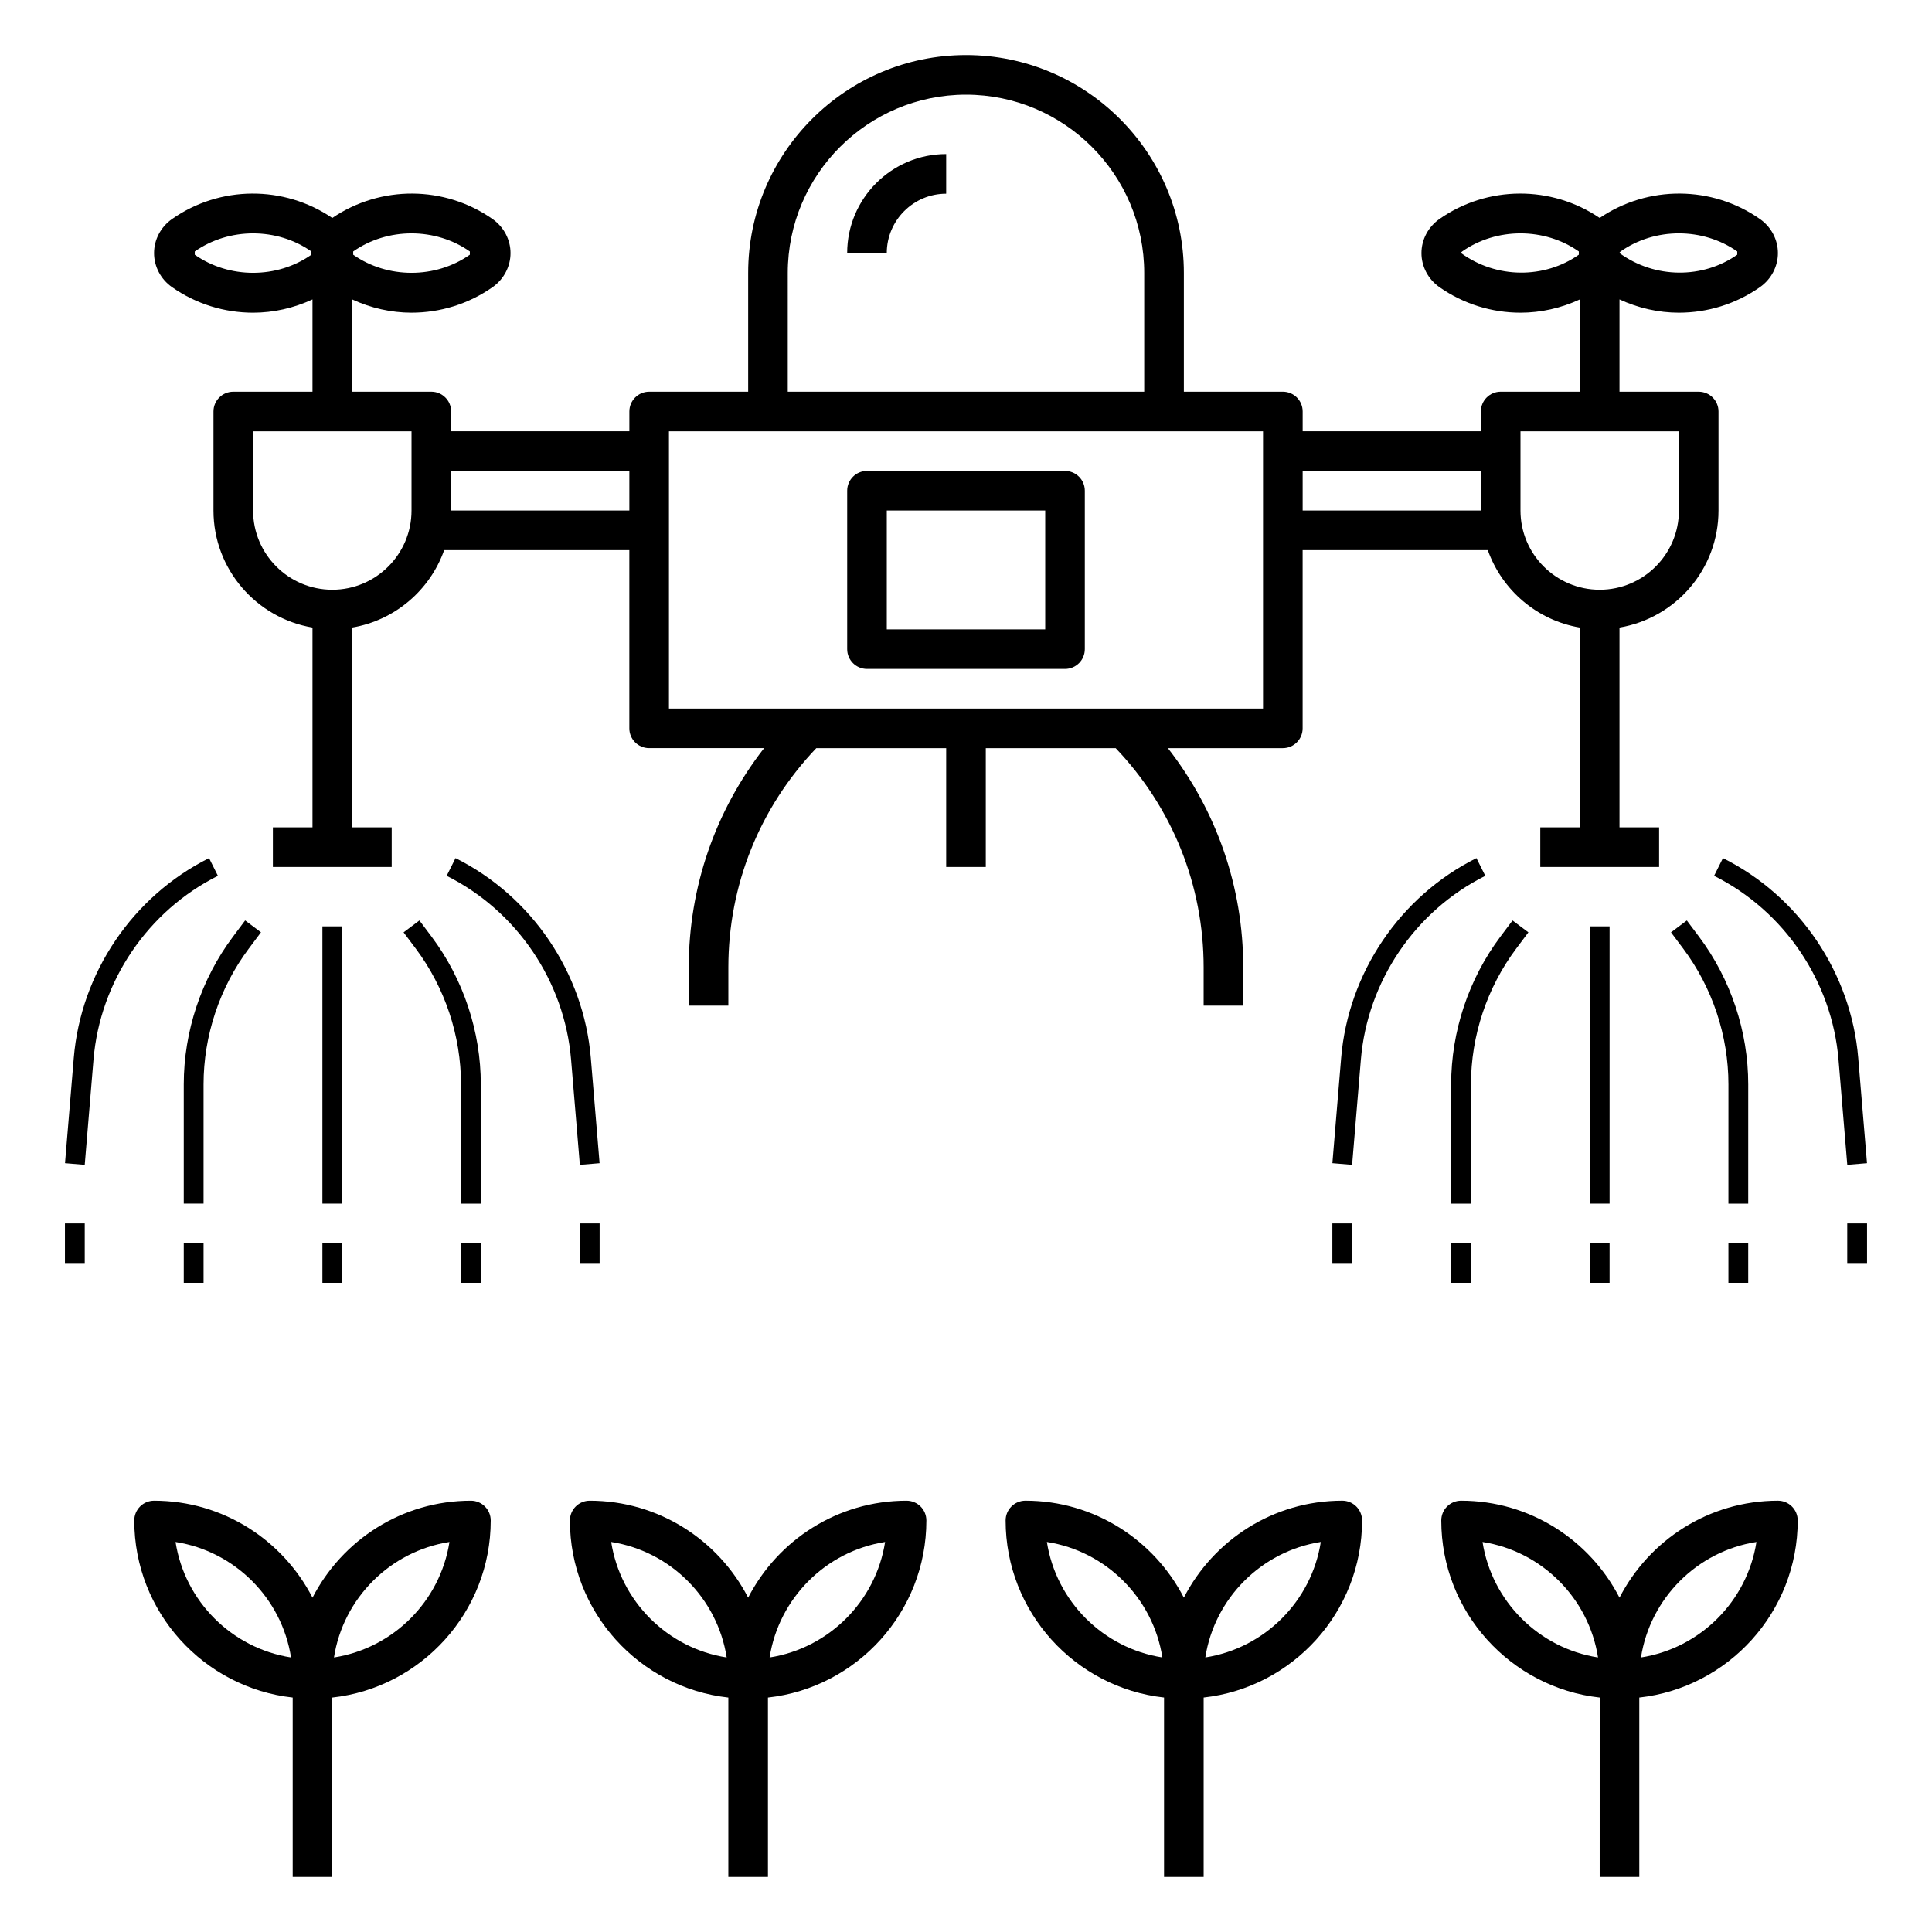<?xml version="1.0" encoding="UTF-8"?>
<!-- Uploaded to: SVG Repo, www.svgrepo.com, Generator: SVG Repo Mixer Tools -->
<svg fill="#000000" width="800px" height="800px" version="1.1" viewBox="144 144 512 512" xmlns="http://www.w3.org/2000/svg">
 <g>
  <path d="m184.83 541.7c-2.898 0-5.246 2.348-5.246 5.246 0 24.273 18.406 44.305 41.984 46.922v47.543h10.496v-47.543c23.578-2.617 41.984-22.652 41.984-46.922 0-2.902-2.352-5.246-5.246-5.246-18.277 0-34.137 10.461-41.984 25.695-7.848-15.238-23.707-25.695-41.988-25.695zm5.691 10.938c15.711 2.449 28.156 14.895 30.605 30.605-15.711-2.449-28.156-14.895-30.605-30.605zm72.59 0c-2.449 15.711-14.895 28.156-30.605 30.605 2.449-15.711 14.895-28.156 30.605-30.605z"/>
  <path d="m384.25 541.7c-18.277 0-34.137 10.461-41.984 25.695-7.844-15.238-23.703-25.695-41.984-25.695-2.898 0-5.246 2.348-5.246 5.246 0 24.273 18.406 44.305 41.984 46.922v47.543h10.496v-47.543c23.578-2.617 41.984-22.652 41.984-46.922 0-2.902-2.352-5.246-5.25-5.246zm-78.277 10.938c15.711 2.449 28.156 14.895 30.605 30.605-15.715-2.449-28.156-14.895-30.605-30.605zm41.984 30.605c2.449-15.711 14.895-28.156 30.605-30.605-2.453 15.711-14.895 28.156-30.605 30.605z"/>
  <path d="m457.73 567.39c-7.844-15.238-23.707-25.695-41.984-25.695-2.898 0-5.246 2.348-5.246 5.246 0 24.273 18.406 44.305 41.984 46.922v47.543h10.496v-47.543c23.578-2.617 41.984-22.652 41.984-46.922 0-2.902-2.352-5.246-5.246-5.246-18.281 0-34.141 10.457-41.988 25.695zm-36.297-14.758c15.711 2.449 28.156 14.895 30.605 30.605-15.711-2.449-28.152-14.895-30.605-30.605zm72.594 0c-2.449 15.711-14.895 28.156-30.605 30.605 2.449-15.711 14.891-28.156 30.605-30.605z"/>
  <path d="m578.43 641.41v-47.543c23.578-2.617 41.984-22.652 41.984-46.922 0-2.902-2.352-5.246-5.246-5.246-18.277 0-34.137 10.461-41.984 25.695-7.848-15.238-23.707-25.695-41.984-25.695-2.898 0-5.246 2.348-5.246 5.246 0 24.273 18.406 44.305 41.984 46.922l-0.004 47.543zm31.047-88.773c-2.449 15.711-14.895 28.156-30.605 30.605 2.453-15.711 14.895-28.156 30.605-30.605zm-72.59 0c15.711 2.449 28.156 14.895 30.605 30.605-15.711-2.449-28.152-14.895-30.605-30.605z"/>
  <path d="m400 158.59c-31.828 0-57.727 25.898-57.727 57.727v31.488h-26.238c-2.898 0-5.246 2.348-5.246 5.246v5.246h-47.23v-5.246c0-2.902-2.352-5.246-5.246-5.246h-20.992v-24.461c4.984 2.312 10.355 3.519 15.742 3.519 7.531 0 15.066-2.262 21.492-6.781 2.965-2.086 4.738-5.453 4.738-9.012 0-3.555-1.773-6.926-4.75-9.016-12.695-8.922-29.684-8.996-42.484-0.293-12.801-8.703-29.793-8.629-42.484 0.293-2.969 2.086-4.746 5.457-4.746 9.016 0 3.559 1.773 6.926 4.75 9.016 6.43 4.519 13.961 6.781 21.492 6.781 5.391 0 10.758-1.207 15.742-3.519v24.457h-20.992c-2.898 0-5.246 2.348-5.246 5.246v26.238c0 15.57 11.371 28.504 26.238 31.016v52.957h-10.496v10.496h31.488v-10.496h-10.496v-52.953c11.352-1.914 20.637-9.91 24.402-20.52h49.07v47.23c0 2.902 2.352 5.246 5.246 5.246h30.469c-12.902 16.562-19.969 36.777-19.969 58.105v10.125h10.496v-10.125c0-21.832 8.301-42.355 23.305-58.102h34.422v31.488h10.496v-31.488h34.422c15.004 15.75 23.309 36.27 23.309 58.102v10.125h10.496v-10.125c0-21.332-7.07-41.543-19.973-58.102h30.465c2.898 0 5.246-2.348 5.246-5.246v-47.23h49.07c3.769 10.613 13.051 18.598 24.402 20.52l0.004 52.949h-10.496v10.496h31.488v-10.496h-10.496v-52.953c14.867-2.508 26.238-15.441 26.238-31.016v-26.238c0-2.902-2.352-5.246-5.246-5.246h-20.992v-24.461c4.984 2.312 10.355 3.519 15.742 3.519 7.531 0 15.066-2.262 21.492-6.781 2.977-2.09 4.75-5.457 4.75-9.016 0-3.559-1.773-6.926-4.75-9.016-12.695-8.926-29.684-8.996-42.484-0.293-12.801-8.707-29.789-8.629-42.484 0.293-2.973 2.086-4.746 5.461-4.746 9.016 0 3.559 1.773 6.926 4.75 9.016 6.43 4.519 13.961 6.781 21.492 6.781 5.391 0 10.758-1.207 15.742-3.519v24.457h-20.992c-2.898 0-5.246 2.348-5.246 5.246v5.246h-47.23v-5.246c0-2.902-2.352-5.246-5.246-5.246h-26.238v-31.488c-0.008-31.828-25.906-57.727-57.734-57.727zm-162.4 52.051c4.551-3.195 10.004-4.797 15.457-4.797 5.453 0 10.906 1.602 15.457 4.797v0.859c-9.102 6.398-21.805 6.398-30.91 0zm-11.074 0.859c-9.102 6.398-21.805 6.398-30.91 0v-0.859c4.551-3.195 10.004-4.797 15.457-4.797 5.453 0 10.906 1.602 15.457 4.797zm26.531 67.793c0 11.578-9.414 20.992-20.992 20.992s-20.992-9.414-20.992-20.992v-20.992h41.984zm57.727 0h-47.23v-10.496h47.23zm262.69-68.652c4.555-3.203 10.004-4.801 15.457-4.801 5.453 0 10.906 1.602 15.457 4.797v0.859c-9.105 6.402-21.809 6.406-31.203-0.426 0-0.148 0.098-0.293 0.289-0.43zm-11.074 0.859c-9.102 6.398-21.805 6.402-31.199-0.43 0-0.148 0.102-0.293 0.289-0.43 4.551-3.195 10.004-4.797 15.457-4.797 5.453 0 10.906 1.602 15.457 4.797zm-15.457 46.801h41.984v20.992c0 11.578-9.414 20.992-20.992 20.992s-20.992-9.414-20.992-20.992zm-57.727 10.496h47.23v10.496h-47.23zm-136.45-52.48c0-26.039 21.191-47.23 47.23-47.23 26.039 0 47.23 21.191 47.23 47.23v31.488h-94.461zm125.95 41.984v73.473h-157.44v-73.473z"/>
  <path d="m368.51 211.07h10.496c0-8.68 7.062-15.742 15.742-15.742v-10.5c-14.469 0-26.238 11.773-26.238 26.242z"/>
  <path d="m229.44 389.5h5.246v73.473h-5.246z"/>
  <path d="m271.42 431.38c0-14.027-4.633-27.934-13.051-39.156l-3.219-4.289-4.199 3.148 3.219 4.289c7.742 10.324 12.004 23.105 12.004 36.008v31.602h5.246z"/>
  <path d="m297.67 452.7 5.227-0.441-2.324-27.895c-1.879-22.539-15.617-42.836-35.855-52.953l-2.348 4.695c18.609 9.305 31.242 27.961 32.973 48.695z"/>
  <path d="m205.75 392.22c-8.418 11.215-13.051 25.125-13.051 39.152v31.602h5.246v-31.598c0-12.898 4.262-25.688 12.004-36.008l3.215-4.293-4.199-3.148z"/>
  <path d="m163.55 424.36-2.324 27.895 5.227 0.441 2.324-27.895c1.73-20.734 14.363-39.391 32.973-48.695l-2.348-4.695c-20.242 10.113-33.973 30.41-35.852 52.949z"/>
  <path d="m229.44 473.47h5.246v10.496h-5.246z"/>
  <path d="m266.18 473.47h5.246v10.496h-5.246z"/>
  <path d="m297.66 468.22h5.246v10.496h-5.246z"/>
  <path d="m192.7 473.47h5.246v10.496h-5.246z"/>
  <path d="m161.21 468.22h5.246v10.496h-5.246z"/>
  <path d="m565.31 389.5h5.246v73.473h-5.246z"/>
  <path d="m533.82 431.38c0-12.898 4.262-25.688 12.004-36.008l3.215-4.289-4.199-3.148-3.219 4.289c-8.418 11.219-13.051 25.129-13.051 39.156v31.602h5.246z"/>
  <path d="m499.42 424.36-2.324 27.895 5.227 0.441 2.324-27.895c1.73-20.734 14.363-39.391 32.973-48.695l-2.348-4.695c-20.238 10.113-33.973 30.41-35.852 52.949z"/>
  <path d="m607.3 431.38c0-14.027-4.633-27.934-13.051-39.156l-3.219-4.289-4.199 3.148 3.219 4.289c7.742 10.324 12.004 23.105 12.004 36.008l-0.004 31.602h5.246z"/>
  <path d="m600.6 371.41-2.348 4.695c18.609 9.305 31.242 27.961 32.973 48.695l2.324 27.895 5.227-0.441-2.324-27.895c-1.879-22.539-15.613-42.836-35.852-52.949z"/>
  <path d="m565.31 473.47h5.246v10.496h-5.246z"/>
  <path d="m528.57 473.47h5.246v10.496h-5.246z"/>
  <path d="m497.09 468.22h5.246v10.496h-5.246z"/>
  <path d="m602.05 473.47h5.246v10.496h-5.246z"/>
  <path d="m633.54 468.22h5.246v10.496h-5.246z"/>
  <path d="m373.76 321.28h52.48c2.898 0 5.246-2.348 5.246-5.246v-41.984c0-2.902-2.352-5.246-5.246-5.246l-52.48-0.004c-2.898 0-5.246 2.348-5.246 5.246v41.984c0 2.906 2.352 5.25 5.246 5.25zm5.25-41.984h41.984v31.488h-41.984z"/>
 </g>
</svg>